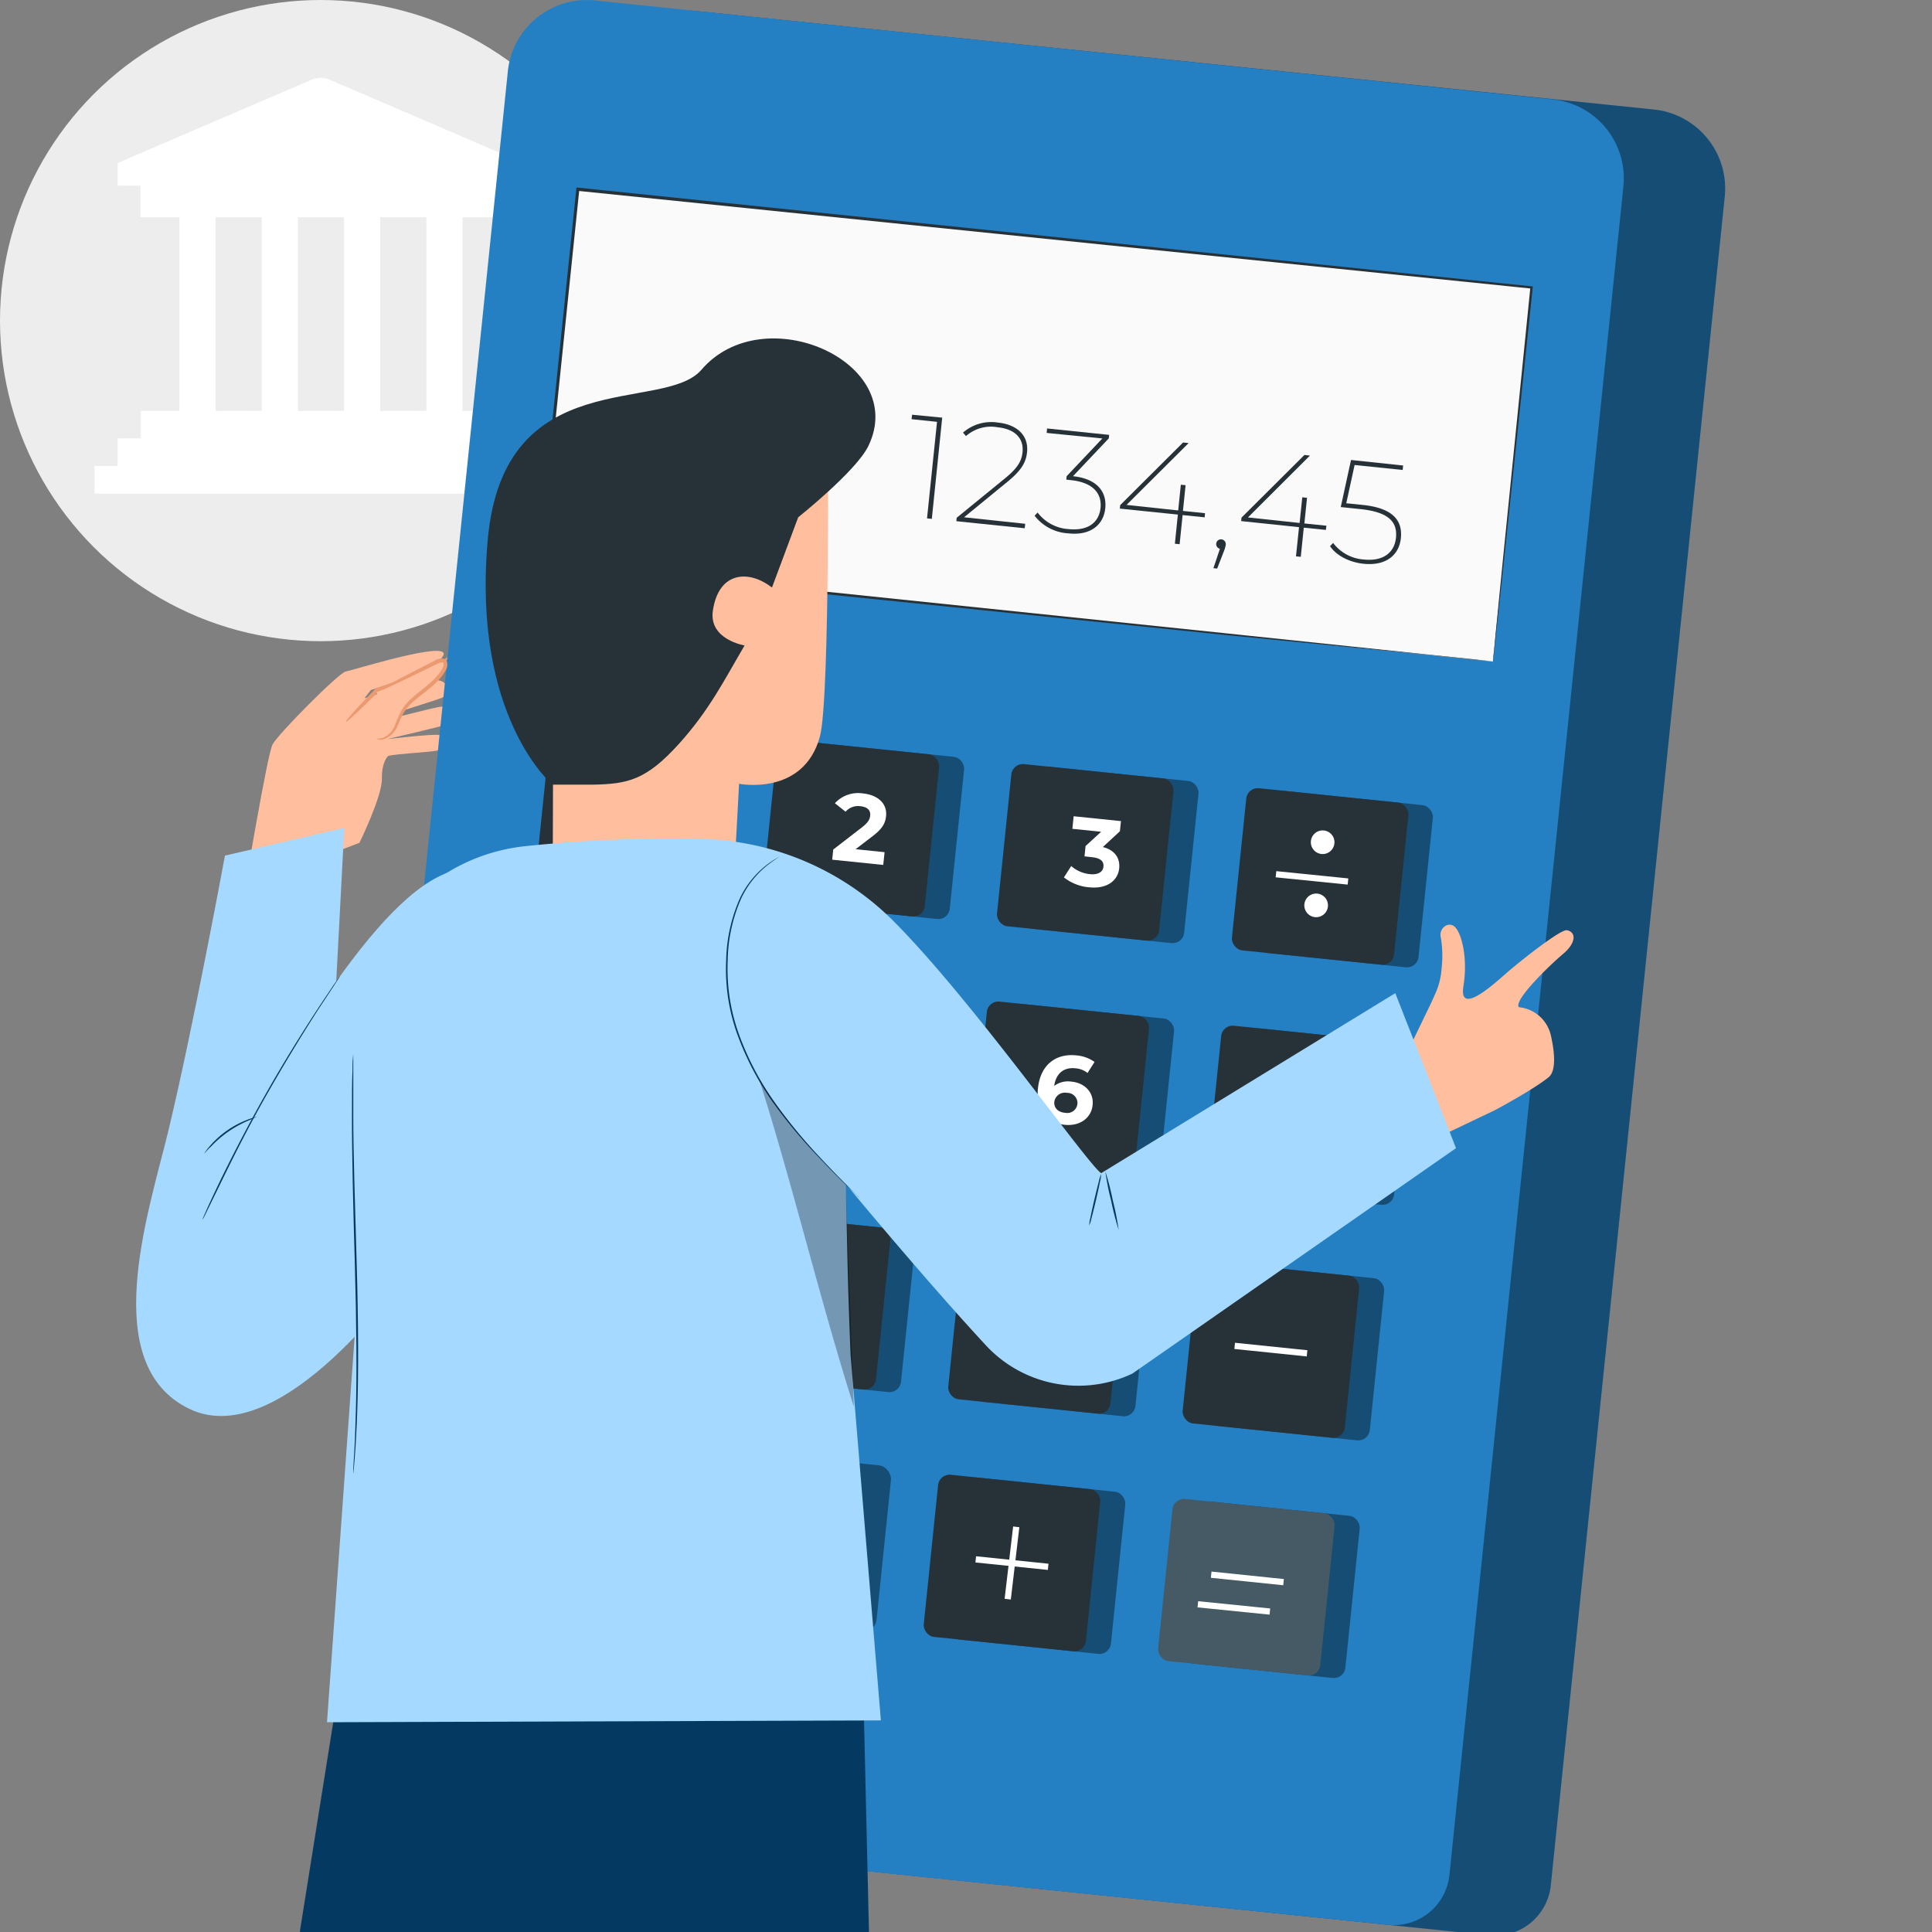 <svg id="Livello_1" data-name="Livello 1" xmlns="http://www.w3.org/2000/svg" xmlns:xlink="http://www.w3.org/1999/xlink" width="350" height="350" viewBox="0 0 350 350">
  <rect x="0" y="0" width="350" height="350" fill="#808080" stroke="none"/>
  <defs>
    <style>
      .cls-1 {
        fill: none;
      }

      .cls-2 {
        fill: #ededed;
      }

      .cls-3 {
        fill: #fff;
      }

      .cls-4 {
        clip-path: url(#clip-path);
      }

      .cls-5 {
        fill: #ffbe9d;
      }

      .cls-6 {
        fill: #eb996e;
      }

      .cls-7 {
        fill: #2580c3;
      }

      .cls-8 {
        opacity: 0.4;
      }

      .cls-9 {
        fill: #fafafa;
      }

      .cls-10 {
        fill: #263238;
      }

      .cls-11 {
        fill: #455a64;
      }

      .cls-12 {
        fill: #a5d9ff;
      }

      .cls-13 {
        fill: #043a62;
      }

      .cls-14 {
        opacity: 0.3;
      }
    </style>
    <clipPath id="clip-path">
      <rect class="cls-1" width="350" height="350"/>
    </clipPath>
  </defs>
  <title>oracolo</title>
  <g>
    <circle class="cls-2" cx="58.08" cy="58.08" r="58.08"/>
    <path class="cls-3" d="M94.85,84.45v-5H90.68v-5H83.8V39.36h6.84V33.63h4.21v-4.1L59.76,14.46a4.08,4.08,0,0,0-3.35,0L21.31,29.53v4.1h4.14v5.73H32.5V74.42h-7v5H21.31v5H17.13v5H99v-5Zm-55.8-10V39.36h8.37V74.42Zm14.92,0V39.36h8.36V74.42Zm14.91,0V39.36h8.37V74.42Z"/>
  </g>
  <g class="cls-4">
    <g>
      <g>
        <path class="cls-5" d="M44.43,160.59s4-23.9,4.94-25.72,12-13,13.27-13.22,18.66-5.68,17.7-3S67.2,125,67.2,125L66,126.5s10.41-3.39,13-3.3c2.38.08,2.8,2.55.94,3.26s-11,3.39-11.37,4S78.82,128,80.15,128c1.78.08,3.08,2.34,1.25,3.1-1.07.45-11.28,2.8-11.28,2.8s8.52-1,9.48-.74c1.57.42,1.44,2.33-.29,2.79-1.18.31-7.41.58-9,1,0,0-1.18,1-1.13,4.16s-4.06,11.57-4.06,11.57Z"/>
        <path class="cls-6" d="M81.65,118.73A8.44,8.44,0,0,1,79.1,121a20.42,20.42,0,0,1-3.25,1.79c-1.3.48-2.73,1-4.23,1.5l-3.21,1.08.18-.1c-3.31,3.3-5.79,5.61-5.93,5.49s2.12-2.63,5.37-6l.06-.07.11,0,3.16-1.11,4.21-1.43a24.39,24.39,0,0,0,3.23-1.58C80.57,119.45,81.57,118.64,81.65,118.73Z"/>
      </g>
      <g>
        <path class="cls-7" d="M269.82,350.59l-182-18.75a10.12,10.12,0,0,1-9-11.11L110.33,14.81A14.39,14.39,0,0,1,126.12,2L299.61,19.84a14.38,14.38,0,0,1,12.84,15.79L280.94,341.55A10.14,10.14,0,0,1,269.82,350.59Z"/>
        <path class="cls-8" d="M269.82,350.59l-182-18.75a10.12,10.12,0,0,1-9-11.11L110.33,14.81A14.39,14.39,0,0,1,126.12,2L299.61,19.84a14.38,14.38,0,0,1,12.84,15.79L280.94,341.55A10.14,10.14,0,0,1,269.82,350.59Z"/>
        <g>
          <path class="cls-7" d="M251.46,348.7,69.5,330a10.12,10.12,0,0,1-9-11.11L92,12.92A14.39,14.39,0,0,1,107.76.08L281.25,18a14.38,14.38,0,0,1,12.84,15.79L262.58,339.66A10.14,10.14,0,0,1,251.46,348.7Z"/>
          <rect class="cls-7" x="91.74" y="262.12" width="68.53" height="30.28" rx="2.42" ry="2.42" transform="translate(29.08 -11.45) rotate(5.88)"/>
          <g class="cls-8">
            <rect x="91.74" y="262.12" width="68.53" height="30.28" rx="2.42" ry="2.42" transform="translate(29.08 -11.45) rotate(5.88)"/>
          </g>
          <g>
            <rect class="cls-9" x="153.48" y="-9.79" width="68.14" height="173.72" transform="translate(91.67 255.74) rotate(-84.12)"/>
            <path class="cls-10" d="M270.46,119.86s0-.42.11-1.21.19-2,.34-3.51c.3-3.08.75-7.62,1.33-13.47,1.18-11.68,2.89-28.61,5-49.61l.19.22L104.63,34.57h0l.32-.26c-2.45,23.7-4.81,46.61-7,67.78l-.25-.31,123.83,12.89,36,3.78,9.62,1,2.5.28.85.1s-.27,0-.82-.07l-2.46-.23-9.58-1L221.68,115l-124-12.65-.28,0,0-.28c2.18-21.17,4.54-44.08,7-67.78l0-.3.3,0h0L277.47,51.87l.2,0,0,.2c-2.22,21.05-4,38-5.23,49.72-.62,5.82-1.11,10.33-1.44,13.41-.16,1.52-.29,2.67-.37,3.47S270.46,119.86,270.46,119.86Z"/>
          </g>
          <g>
            <rect class="cls-7" x="102.95" y="131.52" width="29.53" height="29.53" rx="2.08" ry="2.08" transform="translate(15.61 -11.29) rotate(5.88)"/>
            <g class="cls-8">
              <rect x="102.95" y="131.52" width="29.53" height="29.53" rx="2.08" ry="2.08" transform="translate(15.61 -11.29) rotate(5.88)"/>
            </g>
            <rect class="cls-10" x="98.41" y="131.05" width="29.53" height="29.53" rx="2.08" ry="2.08" transform="translate(15.54 -10.83) rotate(5.88)"/>
            <path class="cls-3" d="M115.89,139.77,114.63,152l-2.83-.29,1-10-2.44-.26.23-2.27Z"/>
          </g>
          <g>
            <rect class="cls-7" x="143.9" y="135.74" width="29.53" height="29.53" rx="2.08" ry="2.08" transform="translate(16.26 -15.47) rotate(5.88)"/>
            <g class="cls-8">
              <rect x="143.9" y="135.74" width="29.53" height="29.53" rx="2.08" ry="2.08" transform="translate(16.26 -15.47) rotate(5.88)"/>
            </g>
            <rect class="cls-10" x="139.37" y="135.27" width="29.53" height="29.53" rx="2.08" ry="2.08" transform="translate(16.19 -15) rotate(5.88)"/>
            <path class="cls-3" d="M160.25,154.38l-.24,2.31-9.25-.95.19-1.84,5.18-4c1.19-.92,1.45-1.53,1.51-2.13.1-1-.51-1.59-1.8-1.72a3,3,0,0,0-2.66,1l-1.93-1.54a5.72,5.72,0,0,1,5.1-1.77c2.72.28,4.4,1.87,4.17,4.09-.12,1.19-.57,2.24-2.44,3.65L155,153.84Z"/>
          </g>
          <g>
            <rect class="cls-7" x="186.36" y="140.11" width="29.53" height="29.53" rx="2.08" ry="2.08" transform="translate(16.93 -19.8) rotate(5.88)"/>
            <g class="cls-8">
              <rect x="186.36" y="140.11" width="29.53" height="29.53" rx="2.08" ry="2.08" transform="translate(16.93 -19.8) rotate(5.88)"/>
            </g>
            <rect class="cls-10" x="181.83" y="139.65" width="29.53" height="29.53" rx="2.08" ry="2.08" transform="translate(16.86 -19.33) rotate(5.88)"/>
            <path class="cls-3" d="M202.75,157.31c-.21,2.06-2,3.79-5.48,3.43a8.49,8.49,0,0,1-4.53-1.79l1.32-2.06a6,6,0,0,0,3.39,1.47c1.41.14,2.35-.35,2.45-1.34s-.53-1.58-2.13-1.74l-1.3-.14.19-1.87,2.82-2.59-5.21-.53.23-2.28,8.57.88-.19,1.84-3.09,2.86C202,154,202.94,155.51,202.75,157.31Z"/>
          </g>
          <g>
            <rect class="cls-7" x="228.82" y="144.49" width="29.53" height="29.53" rx="2.08" ry="2.08" transform="translate(17.6 -24.12) rotate(5.88)"/>
            <g class="cls-8">
              <rect x="228.82" y="144.49" width="29.53" height="29.53" rx="2.08" ry="2.08" transform="translate(17.6 -24.12) rotate(5.88)"/>
            </g>
            <rect class="cls-10" x="224.39" y="144.02" width="29.53" height="29.53" rx="2.08" ry="2.08" transform="translate(17.53 -23.67) rotate(5.88)"/>
            <g>
              <rect class="cls-3" x="238.46" y="151.71" width="1.13" height="13.18" transform="matrix(0.1, -0.99, 0.99, 0.1, 57.06, 379.84)"/>
              <path class="cls-3" d="M241.74,152.8a2.14,2.14,0,1,1-1.91-2.35A2.14,2.14,0,0,1,241.74,152.8Z"/>
              <path class="cls-3" d="M240.56,164.24a2.14,2.14,0,1,1-1.9-2.35A2.13,2.13,0,0,1,240.56,164.24Z"/>
            </g>
          </g>
          <g>
            <rect class="cls-7" x="98.51" y="174.55" width="29.53" height="29.53" rx="2.08" ry="2.08" transform="translate(20 -10.61) rotate(5.88)"/>
            <g class="cls-8">
              <rect x="98.51" y="174.55" width="29.53" height="29.53" rx="2.08" ry="2.08" transform="translate(20 -10.61) rotate(5.88)"/>
            </g>
            <rect class="cls-10" x="93.98" y="174.08" width="29.53" height="29.53" rx="2.08" ry="2.08" transform="translate(19.92 -10.15) rotate(5.88)"/>
            <path class="cls-3" d="M114,192.84l-2-.21-.26,2.57-2.77-.28.27-2.57-6.59-.68.19-1.91,6.57-7.17,3,.31-6.1,6.81,3.28.34.24-2.29,2.67.27-.23,2.3,2,.2Z"/>
          </g>
          <g>
            <rect class="cls-7" x="139.47" y="178.77" width="29.53" height="29.53" rx="2.08" ry="2.08" transform="translate(20.64 -14.79) rotate(5.88)"/>
            <g class="cls-8">
              <rect x="139.47" y="178.77" width="29.53" height="29.53" rx="2.08" ry="2.08" transform="translate(20.64 -14.79) rotate(5.88)"/>
            </g>
            <rect class="cls-10" x="134.94" y="178.3" width="29.53" height="29.53" rx="2.08" ry="2.08" transform="translate(20.57 -14.32) rotate(5.88)"/>
            <path class="cls-3" d="M154.62,195.73c-.22,2.17-2,3.89-5.5,3.53a8.51,8.51,0,0,1-4.54-1.79l1.35-2.05a5.9,5.9,0,0,0,3.36,1.46c1.42.14,2.35-.36,2.46-1.36s-.47-1.65-2.69-1.88l-3.13-.33,1.34-6.82,7.47.77-.24,2.27-5.1-.52-.44,2.3,1,.1C153.58,191.79,154.85,193.56,154.62,195.73Z"/>
          </g>
          <g>
            <rect class="cls-7" x="181.93" y="183.14" width="29.53" height="29.53" rx="2.08" ry="2.08" transform="translate(21.32 -19.11) rotate(5.88)"/>
            <g class="cls-8">
              <rect x="181.93" y="183.14" width="29.53" height="29.53" rx="2.08" ry="2.08" transform="translate(21.32 -19.11) rotate(5.88)"/>
            </g>
            <rect class="cls-10" x="177.4" y="182.67" width="29.53" height="29.53" rx="2.08" ry="2.08" transform="translate(21.24 -18.65) rotate(5.88)"/>
            <path class="cls-3" d="M197.94,200.18c-.26,2.5-2.46,3.86-5.05,3.59-3.38-.35-5.26-2.68-4.85-6.63.44-4.23,3.23-6.33,6.92-5.95a6.65,6.65,0,0,1,3.33,1.19l-1.27,2a4,4,0,0,0-2.23-.85c-2-.21-3.48.86-3.81,3.19a4.18,4.18,0,0,1,3.14-.77C196.48,196.17,198.18,197.87,197.94,200.18Zm-2.76-.15a1.85,1.85,0,0,0-1.89-2.05A1.93,1.93,0,0,0,191,199.6c-.1,1.05.61,1.9,2,2A1.84,1.84,0,0,0,195.18,200Z"/>
          </g>
          <g>
            <rect class="cls-7" x="224.39" y="187.51" width="29.53" height="29.53" rx="2.08" ry="2.08" transform="translate(21.99 -23.44) rotate(5.88)"/>
            <g class="cls-8">
              <rect x="224.39" y="187.51" width="29.53" height="29.53" rx="2.08" ry="2.08" transform="translate(21.99 -23.44) rotate(5.88)"/>
            </g>
            <rect class="cls-10" x="219.85" y="187.05" width="29.53" height="29.53" rx="2.08" ry="2.08" transform="translate(21.91 -22.98) rotate(5.88)"/>
            <g>
              <rect class="cls-3" x="228.03" y="201.25" width="13.19" height="1.13" transform="translate(-74.57 188.62) rotate(-38.26)"/>
              <rect class="cls-3" x="234.06" y="195.22" width="1.13" height="13.19" transform="translate(-74.74 193.3) rotate(-39.12)"/>
            </g>
          </g>
          <g>
            <rect class="cls-7" x="94.12" y="217.22" width="29.53" height="29.53" rx="2.08" ry="2.08" transform="translate(24.35 -9.94) rotate(5.88)"/>
            <g class="cls-8">
              <rect x="94.12" y="217.22" width="29.53" height="29.53" rx="2.08" ry="2.08" transform="translate(24.35 -9.94) rotate(5.88)"/>
            </g>
            <rect class="cls-10" x="89.58" y="216.76" width="29.53" height="29.53" rx="2.08" ry="2.08" transform="translate(24.27 -9.47) rotate(5.88)"/>
            <path class="cls-3" d="M109,225.68l-.19,1.83-5.62,9.94-3.08-.32,5.42-9.48-4.06-.41-.21,2L98.76,229l.44-4.3Z"/>
          </g>
          <g>
            <rect class="cls-7" x="135.07" y="221.44" width="29.53" height="29.53" rx="2.08" ry="2.08" transform="translate(24.99 -14.11) rotate(5.88)"/>
            <g class="cls-8">
              <rect x="135.07" y="221.44" width="29.53" height="29.53" rx="2.08" ry="2.08" transform="translate(24.99 -14.11) rotate(5.88)"/>
            </g>
            <rect class="cls-10" x="130.54" y="220.98" width="29.53" height="29.53" rx="2.08" ry="2.08" transform="translate(24.92 -13.65) rotate(5.88)"/>
            <path class="cls-3" d="M151.19,238.81c-.24,2.3-2.45,3.54-5.56,3.22s-5-2-4.75-4.29a3.1,3.1,0,0,1,2.15-2.69,2.83,2.83,0,0,1-1.16-2.66c.22-2.16,2.28-3.3,5.06-3s4.6,1.84,4.38,4a2.85,2.85,0,0,1-1.69,2.37A3.1,3.1,0,0,1,151.19,238.81Zm-2.86-.39c.12-1.08-.71-1.84-2.12-2s-2.35.43-2.46,1.51.69,1.86,2.09,2S148.22,239.51,148.33,238.42Zm-3.66-5.62c-.09.92.58,1.58,1.74,1.7s2-.38,2.07-1.31-.61-1.62-1.76-1.74S144.77,231.84,144.67,232.8Z"/>
          </g>
          <g>
            <rect class="cls-7" x="177.53" y="225.82" width="29.53" height="29.53" rx="2.08" ry="2.08" transform="translate(25.67 -18.44) rotate(5.88)"/>
            <g class="cls-8">
              <rect x="177.53" y="225.82" width="29.53" height="29.53" rx="2.08" ry="2.08" transform="translate(25.67 -18.44) rotate(5.88)"/>
            </g>
            <rect class="cls-10" x="173" y="225.35" width="29.53" height="29.53" rx="2.08" ry="2.08" transform="translate(25.59 -17.98) rotate(5.88)"/>
            <path class="cls-3" d="M193.47,240.3c-.43,4.23-3.21,6.33-6.92,5.95a6.54,6.54,0,0,1-3.3-1.19l1.26-2a4,4,0,0,0,2.23.85c2,.2,3.48-.87,3.81-3.22a4.19,4.19,0,0,1-3.16.79c-2.36-.24-4.06-1.94-3.82-4.25.26-2.5,2.47-3.86,5.05-3.59C192,234,193.88,236.35,193.47,240.3Zm-2.94-2.46c.11-1.05-.6-1.9-1.95-2a1.85,1.85,0,1,0-.34,3.66A1.91,1.91,0,0,0,190.53,237.84Z"/>
          </g>
          <g>
            <rect class="cls-7" x="219.99" y="230.19" width="29.53" height="29.53" rx="2.08" ry="2.08" transform="translate(26.34 -22.77) rotate(5.88)"/>
            <g class="cls-8">
              <rect x="219.99" y="230.19" width="29.53" height="29.53" rx="2.08" ry="2.08" transform="translate(26.34 -22.77) rotate(5.88)"/>
            </g>
            <rect class="cls-10" x="215.46" y="229.72" width="29.53" height="29.53" rx="2.08" ry="2.08" transform="translate(26.27 -22.3) rotate(5.88)"/>
            <rect class="cls-3" x="229.66" y="237.89" width="1.13" height="13.18" transform="translate(-36.55 448.46) rotate(-84.12)"/>
          </g>
          <g>
            <rect class="cls-7" x="173.1" y="268.87" width="29.53" height="29.53" rx="2.08" ry="2.08" transform="translate(30.05 -17.76) rotate(5.88)"/>
            <g class="cls-8">
              <rect x="173.1" y="268.87" width="29.53" height="29.53" rx="2.08" ry="2.08" transform="translate(30.05 -17.76) rotate(5.88)"/>
            </g>
            <rect class="cls-10" x="168.56" y="268.4" width="29.53" height="29.53" rx="2.08" ry="2.08" transform="translate(29.98 -17.3) rotate(5.88)"/>
          </g>
          <g>
            <rect class="cls-7" x="215.56" y="273.24" width="29.53" height="29.53" rx="2.08" ry="2.08" transform="translate(30.73 -22.09) rotate(5.88)"/>
            <g class="cls-8">
              <rect x="215.56" y="273.24" width="29.53" height="29.53" rx="2.08" ry="2.08" transform="translate(30.73 -22.09) rotate(5.88)"/>
            </g>
            <rect class="cls-11" x="211.02" y="272.77" width="29.53" height="29.53" rx="2.08" ry="2.08" transform="translate(30.65 -21.62) rotate(5.88)"/>
            <g>
              <rect class="cls-3" x="225.39" y="279.33" width="1.13" height="13.18" transform="translate(-81.59 481.42) rotate(-84.12)"/>
              <rect class="cls-3" x="224.88" y="284.32" width="1.13" height="13.18" transform="matrix(0.1, -0.99, 0.99, 0.1, -87.02, 485.39)"/>
            </g>
          </g>
          <rect class="cls-10" x="83.5" y="261.41" width="71.27" height="30.28" rx="2.5" ry="2.5" transform="translate(28.97 -10.75) rotate(5.88)"/>
          <path class="cls-3" d="M116.5,275.69c.41-4,2.89-6.1,5.9-5.79s5,2.83,4.59,6.87-2.87,6.1-5.9,5.79S116.08,279.73,116.5,275.69Zm7.64.79c.29-2.78-.57-4-2-4.19s-2.5.91-2.78,3.69.57,4,2,4.18S123.85,279.26,124.14,276.48Z"/>
          <g>
            <rect class="cls-3" x="176.74" y="282.6" width="13.19" height="1.13" transform="translate(-119.37 432.04) rotate(-83.27)"/>
            <rect class="cls-3" x="182.76" y="276.57" width="1.13" height="13.19" transform="translate(-117.13 436.52) rotate(-84.12)"/>
          </g>
          <g>
            <path class="cls-10" d="M170.69,75.66,168.81,94l-.87-.09,1.81-17.49-4.61-.48.09-.81Z"/>
            <path class="cls-10" d="M185.73,94.89l-.09.81-12.39-1.28.06-.62L182,86.71c2.48-2,3.09-3.3,3.24-4.79.25-2.43-1.28-4.18-4.47-4.51A6.82,6.82,0,0,0,175,79l-.54-.63a7.79,7.79,0,0,1,6.37-1.81c3.5.37,5.54,2.4,5.23,5.35-.18,1.73-.88,3.19-3.53,5.35l-7.88,6.45Z"/>
            <path class="cls-10" d="M200.23,92.08c-.31,3-2.68,5-6.7,4.54a8.29,8.29,0,0,1-6.1-3.19l.54-.58a7.63,7.63,0,0,0,5.61,3c3.51.36,5.51-1.18,5.79-3.82S198,87.44,194.17,87l-1-.11.06-.62,6.47-6.84-10.09-1,.08-.81,11.24,1.16-.06.63-6.49,6.86C198.64,86.71,200.54,89,200.23,92.08Z"/>
            <path class="cls-10" d="M218.24,93.72l-4-.41-.54,5.28-.86-.09.54-5.28-10.51-1.08.06-.63,11.4-11.35,1,.11-11.25,11.2,9.36,1,.48-4.66.86.09-.48,4.66,4,.41Z"/>
            <path class="cls-10" d="M222.06,98.66a5.5,5.5,0,0,1-.26,1L220.5,103l-.68-.07L221,99.42a.88.88,0,0,1-.67-.94.86.86,0,0,1,.95-.77A.87.87,0,0,1,222.06,98.66Z"/>
            <path class="cls-10" d="M240.19,96l-4-.41-.54,5.28-.87-.08.55-5.29L224.85,94.4l.06-.63,11.4-11.35,1,.11L226.08,93.74l9.36,1,.48-4.65.86.09-.48,4.65,4,.41Z"/>
            <path class="cls-10" d="M253.78,97.49c-.31,3-2.61,5.07-6.77,4.64-2.69-.28-5-1.58-6.06-3.19l.56-.58a7.59,7.59,0,0,0,5.59,3c3.58.37,5.52-1.34,5.79-3.92.29-2.83-1.21-4.67-6.44-5.21l-3.56-.37,1.86-8.53,9.44,1-.08.81-8.71-.9-1.51,6.93,2.83.29C252.31,92,254.11,94.25,253.78,97.49Z"/>
          </g>
        </g>
      </g>
      <g>
        <path class="cls-12" d="M40.75,155S35,186.21,30.44,205.1c-3.57,14.66-12.81,42.16,3.91,50.15S73.56,231,73.56,231l9.54-73.47c-6.65,1.25-14.17,9-22.19,20.28L62.37,150Z"/>
        <path class="cls-5" d="M270.85,201.1l-8.8,4.2L254,192.6l4.73-9.81c.45-.91.93-1.93,1.43-3.1a13.14,13.14,0,0,0,1-4.31,19.87,19.87,0,0,0-.14-5.52c-.43-1.64,1.3-3,2.48-2s2.48,5.43,1.61,10.83,5.42-.33,7.75-2.37,9.82-8,11-7.8c1.73.34,1.68,2.3-.69,4.29s-9.08,8.46-8,9.66h.05a6.6,6.6,0,0,1,5.74,5.13c.6,2.66,1.08,6.33-.41,7.55C277.75,197.42,270.85,201.1,270.85,201.1Z"/>
        <g>
          <path class="cls-5" d="M100.36,82.67,100.13,159l32.76,1.56,1-18.57s11.63,2.31,14.63-8.5c1.92-6.9,1.44-60.25,1.44-60.25Z"/>
          <path class="cls-10" d="M157.31,80.8c-2.21,4.56-12.71,12.91-12.71,12.91l-4.75,12.73c-4.12-3.23-9.66-3-10.71,4.2-.76,5.23,5.75,6.29,5.75,6.29-3.79,6.45-6.36,11.67-11.87,17.8-6,6.64-9.32,7.31-15.8,7.42h-7.14S85.47,129.94,88.36,97.77,120.16,75,127.06,67C138.3,53.87,164.68,65.57,157.31,80.8Z"/>
        </g>
        <g>
          <polygon class="cls-13" points="62.05 306.28 16.35 592.81 54.31 597.41 107.87 357.08 121.36 599.03 162.5 598.34 155.68 306.95 62.05 306.28"/>
          <path class="cls-13" d="M120.63,599.77l0-.7L107.42,362.65,54.91,598.22l-39.44-4.77L61.4,305.54l95,.69,6.85,292.83ZM108.33,351.5l13.76,246.78,39.63-.66-6.79-289.94L62.71,307,17.23,592.18,53.7,596.6Z"/>
        </g>
        <g>
          <g>
            <path class="cls-12" d="M59.24,312l100.34-.33-5.49-66.21c-.61-15.16-.52-17-.89-31,0,0,14.24,17.22,25.44,29.3a22.85,22.85,0,0,0,26.5,5.08L263.77,208l-11-28.08-53.28,32.61C197.07,211,176.33,181.42,162,167A50.73,50.73,0,0,0,127.44,152a254,254,0,0,0-32.37,1.3,33.87,33.87,0,0,0-30.13,30.87c-1,12.38-.21,26.75-.21,51.18Z"/>
            <path class="cls-13" d="M64,190.88s0,.27,0,.78,0,1.32,0,2.21c0,1.93,0,4.71,0,8.16,0,6.88.32,16.38.62,26.89s.35,20,.09,26.91c-.12,3.44-.28,6.22-.44,8.14-.07.89-.13,1.62-.18,2.21S64,267,64,267s0-.27,0-.77.07-1.33.12-2.22c.13-1.92.25-4.7.34-8.14.21-6.88.12-16.39-.18-26.9s-.54-20-.52-26.89c0-3.45,0-6.23.1-8.16,0-.89,0-1.62.07-2.22S64,190.88,64,190.88Z"/>
            <path class="cls-13" d="M197.32,222a6.23,6.23,0,0,1,.21-1.38c.17-.85.42-2,.72-3.29s.59-2.44.81-3.28a6.31,6.31,0,0,1,.42-1.33,6.35,6.35,0,0,1-.21,1.39c-.17.84-.42,2-.72,3.29s-.59,2.43-.81,3.26A6.57,6.57,0,0,1,197.32,222Z"/>
            <path class="cls-13" d="M202.66,222.82a49.19,49.19,0,0,1-1.36-5.28,45.83,45.83,0,0,1-1.06-5.34,49.19,49.19,0,0,1,1.36,5.28A51.5,51.5,0,0,1,202.66,222.82Z"/>
            <path class="cls-13" d="M155.67,217s-.19-.16-.55-.5L153.59,215c-1.32-1.3-3.23-3.18-5.5-5.6a90.89,90.89,0,0,1-7.49-8.92A51.24,51.24,0,0,1,133.8,188a34.76,34.76,0,0,1-2.25-14,29.1,29.1,0,0,1,2.52-11.33,16.67,16.67,0,0,1,4.93-6.06,17.48,17.48,0,0,1,1.79-1.18l.65-.36s-.9.5-2.36,1.63a16.86,16.86,0,0,0-4.81,6.07,29,29,0,0,0-2.44,11.25,34.92,34.92,0,0,0,2.25,13.92,52.24,52.24,0,0,0,6.75,12.45,94.3,94.3,0,0,0,7.41,8.95c2.26,2.43,4.14,4.33,5.44,5.66l1.49,1.53C155.51,216.8,155.67,217,155.67,217Z"/>
          </g>
          <g class="cls-14">
            <path d="M137.5,195.45c6.19,19.48,11,39.92,17.18,59.39l-1.48-40.33A96.37,96.37,0,0,1,137.5,195.45Z"/>
          </g>
        </g>
        <path class="cls-13" d="M36.67,220.94a2.35,2.35,0,0,1,.19-.48c.17-.4.37-.84.59-1.35.53-1.18,1.31-2.86,2.3-4.92,2-4.13,4.87-9.78,8.31-15.87S54.88,186.86,57.4,183c1.26-1.92,2.3-3.45,3-4.5l.85-1.21.31-.41a2.82,2.82,0,0,1-.26.45l-.8,1.23-3,4.55c-2.47,3.86-5.8,9.24-9.25,15.32S42,210.18,40,214.28l-2.39,4.88c-.24.5-.46.94-.65,1.32A4.73,4.73,0,0,1,36.67,220.94Z"/>
        <path class="cls-13" d="M46.55,202.28A14.52,14.52,0,0,1,45,203a21.26,21.26,0,0,0-3.63,2,20.71,20.71,0,0,0-3.16,2.72C37.42,208.46,37,209,37,209a1.82,1.82,0,0,1,.24-.4,12.45,12.45,0,0,1,.79-1,17.05,17.05,0,0,1,6.87-4.78,11.33,11.33,0,0,1,1.22-.39A1.73,1.73,0,0,1,46.55,202.28Z"/>
      </g>
      <g>
        <path class="cls-5" d="M68.18,133.8a3,3,0,0,0,3.1-1.47c.68-1,1-2.24,1.61-3.31,1.81-3.19,5.93-4.57,7.59-7.85.23-.45.37-1.09,0-1.41s-.92-.1-1.34.12l-10.87,5.44"/>
        <path class="cls-6" d="M68.25,125.32a4.46,4.46,0,0,1,1.12-.71c.74-.42,1.82-1,3.15-1.71l4.72-2.44,1.37-.7a2.4,2.4,0,0,1,1.77-.42,1,1,0,0,1,.66.93,2.1,2.1,0,0,1-.21,1,8.59,8.59,0,0,1-1,1.5c-1.55,1.85-3.5,3-4.93,4.31a9.16,9.16,0,0,0-1.77,2.08c-.43.74-.72,1.52-1.06,2.21a4.26,4.26,0,0,1-2.57,2.55,1.62,1.62,0,0,1-1.34-.1,3.73,3.73,0,0,0,1.25-.16,4.13,4.13,0,0,0,2.22-2.49,24.31,24.31,0,0,1,1-2.29,9.27,9.27,0,0,1,1.84-2.27c1.47-1.42,3.4-2.57,4.82-4.28A7.22,7.22,0,0,0,80.2,121c.22-.45.22-.92,0-1s-.78.14-1.24.38l-1.38.68-4.79,2.31c-1.36.65-2.47,1.17-3.25,1.51A5.11,5.11,0,0,1,68.25,125.32Z"/>
      </g>
    </g>
  </g>
</svg>
